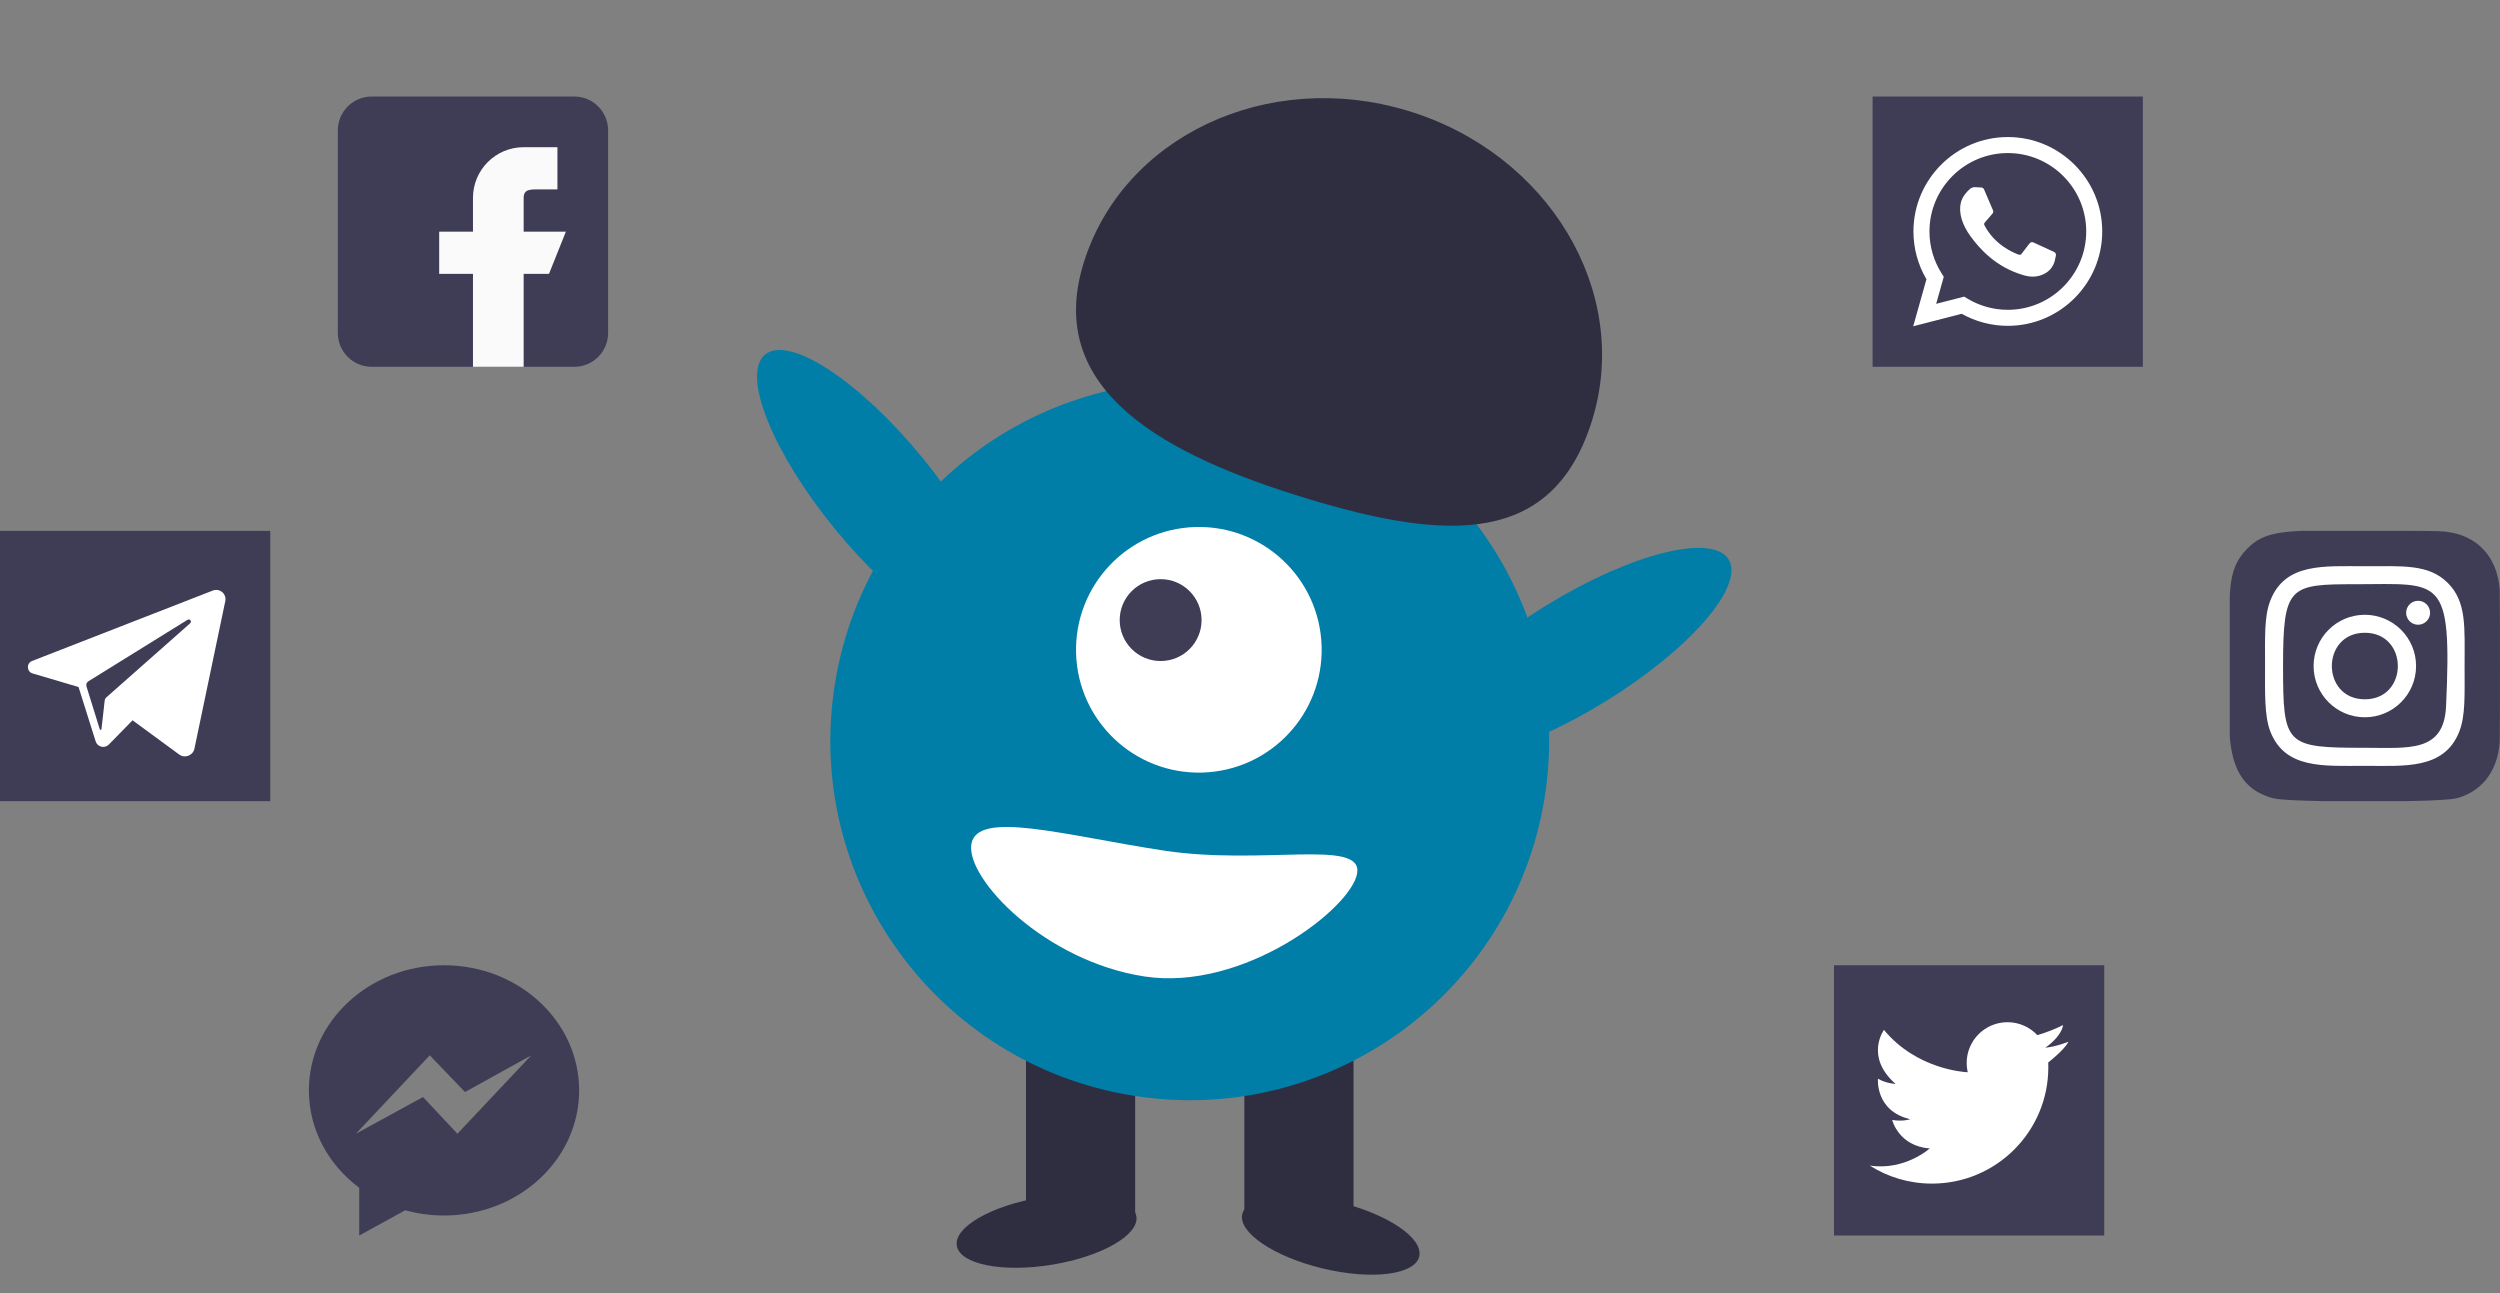 <svg width="259" height="134" viewBox="0 0 259 134" fill="none" xmlns="http://www.w3.org/2000/svg">
<rect x="0" y="0" width="259" height="134" fill="#808080" stroke="none"/>
<path d="M166.29 72.691C175.047 67.303 180.775 60.708 179.083 57.959C177.392 55.21 168.922 57.348 160.166 62.736C151.409 68.123 145.682 74.719 147.373 77.468C149.064 80.216 157.534 78.078 166.29 72.691Z" fill="#007EA7"/>
<path d="M117.603 105.964H106.292V126.229H117.603V105.964Z" fill="#2F2E41"/>
<path d="M140.225 105.964H128.914V126.229H140.225V105.964Z" fill="#2F2E41"/>
<path d="M160.009 82.709C163.303 62.412 149.519 43.288 129.222 39.995C108.926 36.701 89.802 50.485 86.508 70.781C83.215 91.078 96.998 110.202 117.295 113.496C137.592 116.789 156.715 103.006 160.009 82.709Z" fill="#007EA7"/>
<path d="M108.997 131.023C114.134 130.181 118.043 127.936 117.727 126.01C117.411 124.083 112.991 123.205 107.854 124.047C102.717 124.889 98.808 127.133 99.124 129.06C99.44 130.986 103.86 131.865 108.997 131.023Z" fill="#2F2E41"/>
<path d="M137.04 131.415C142.102 132.63 146.575 132.077 147.031 130.179C147.487 128.281 143.753 125.757 138.691 124.541C133.629 123.326 129.156 123.879 128.701 125.777C128.245 127.675 131.979 130.199 137.04 131.415Z" fill="#2F2E41"/>
<path d="M124.575 80.038C131.6 79.832 137.127 73.97 136.92 66.946C136.714 59.921 130.852 54.394 123.827 54.6C116.803 54.807 111.276 60.669 111.482 67.693C111.689 74.718 117.55 80.245 124.575 80.038Z" fill="white"/>
<path d="M120.242 68.483C122.584 68.483 124.483 66.584 124.483 64.242C124.483 61.899 122.584 60 120.242 60C117.899 60 116 61.899 116 64.242C116 66.584 117.899 68.483 120.242 68.483Z" fill="#3F3D56"/>
<path d="M112.233 27.353C116.25 14.156 131.315 7.052 145.882 11.486C160.448 15.921 169 30.213 164.983 43.41C160.965 56.607 149.949 56.076 135.382 51.642C120.816 47.208 108.215 40.55 112.233 27.353Z" fill="#2F2E41"/>
<path d="M102.84 65.547C105.338 63.504 102.087 55.396 95.577 47.438C89.068 39.48 81.766 34.686 79.268 36.729C76.769 38.773 80.021 46.88 86.531 54.838C93.04 62.796 100.342 67.591 102.84 65.547Z" fill="#007EA7"/>
<path d="M100.632 87.466C100.083 91.069 108.276 99.595 118.568 101.162C128.861 102.729 140.056 94.057 140.604 90.454C141.153 86.852 130.847 89.684 120.555 88.117C110.262 86.549 101.18 83.864 100.632 87.466Z" fill="white"/>
<path d="M59.5 10H38.5C36.57 10 35 11.57 35 13.5V34.5C35 36.43 36.57 38 38.5 38H59.5C61.43 38 63 36.43 63 34.5V13.5C63 11.57 61.43 10 59.5 10Z" fill="#3F3D56"/>
<path d="M58.625 24H54.25V20.5C54.25 19.534 55.034 19.625 56 19.625H57.75V15.25H54.25C51.35 15.25 49 17.6 49 20.5V24H45.5V28.375H49V38H54.25V28.375H56.875L58.625 24Z" fill="#FAFAFA"/>
<path d="M218 100H190V128H218V100Z" fill="#3F3D56"/>
<path d="M193.71 120.756C195.573 121.938 197.784 122.621 200.153 122.621C206.81 122.621 212.206 117.225 212.206 110.568C212.206 110.402 212.203 110.237 212.197 110.073C212.437 109.883 213.926 108.69 214.291 107.922C214.291 107.922 213.082 108.425 211.899 108.543C211.896 108.543 211.893 108.544 211.891 108.544C211.891 108.544 211.893 108.543 211.897 108.54C212.006 108.467 213.531 107.429 213.738 106.192C213.738 106.192 212.882 106.649 211.685 107.048C211.486 107.114 211.279 107.179 211.065 107.239C210.293 106.415 209.195 105.901 207.977 105.901C205.641 105.901 203.748 107.793 203.748 110.128C203.748 110.457 203.786 110.778 203.857 111.086C203.531 111.073 198.559 110.794 195.177 106.698C195.177 106.698 193.155 109.457 196.381 112.295C196.381 112.295 195.401 112.256 194.555 111.751C194.555 111.751 194.244 115.094 197.897 115.949C197.897 115.949 197.178 116.221 196.032 116.027C196.032 116.027 196.673 118.728 199.919 118.981C199.919 118.981 197.352 121.299 193.708 120.755L193.71 120.756Z" fill="white"/>
<g clip-path="url(#clip0)">
<path d="M32 112.963C32 117.042 34.035 120.68 37.216 123.057V128L41.983 125.384C43.255 125.735 44.602 125.927 45.999 125.927C53.73 125.927 59.999 120.124 59.999 112.964C60 105.804 53.731 100 46 100C38.269 100 32 105.803 32 112.963V112.963ZM44.523 109.332L48.175 113.134L55.043 109.332L47.389 117.455L43.825 113.653L36.868 117.456L44.523 109.332Z" fill="#3F3D56"/>
</g>
<path d="M222 10H194V38H222V10Z" fill="#3F3D56"/>
<path d="M198.208 33.802L199.58 28.931C198.698 27.433 198.233 25.728 198.233 23.977C198.233 18.585 202.62 14.198 208.012 14.198C213.405 14.198 217.791 18.585 217.791 23.977C217.791 29.369 213.405 33.756 208.012 33.756C206.332 33.756 204.687 33.326 203.232 32.509L198.208 33.802ZM203.488 30.73L203.788 30.913C205.057 31.688 206.518 32.097 208.012 32.097C212.49 32.097 216.133 28.454 216.133 23.977C216.133 19.499 212.49 15.857 208.012 15.857C203.535 15.857 199.892 19.499 199.892 23.977C199.892 25.537 200.335 27.052 201.174 28.358L201.376 28.672L200.586 31.477L203.488 30.73Z" fill="white"/>
<path d="M205.265 19.425L204.63 19.391C204.431 19.38 204.236 19.447 204.085 19.577C203.777 19.845 203.285 20.361 203.134 21.034C202.909 22.037 203.257 23.266 204.158 24.495C205.06 25.724 206.739 27.69 209.708 28.53C210.665 28.8 211.418 28.618 211.999 28.246C212.459 27.952 212.776 27.48 212.89 26.946L212.992 26.473C213.024 26.322 212.947 26.17 212.808 26.105L210.663 25.117C210.524 25.052 210.359 25.093 210.265 25.214L209.423 26.306C209.36 26.388 209.251 26.421 209.153 26.387C208.576 26.184 206.645 25.375 205.585 23.334C205.539 23.245 205.55 23.138 205.616 23.062L206.42 22.131C206.502 22.036 206.523 21.903 206.474 21.787L205.549 19.625C205.5 19.509 205.39 19.432 205.265 19.425Z" fill="white"/>
<g clip-path="url(#clip1)">
<path d="M232.75 56.905C230.55 59.191 231 61.618 231 68.994C231 75.119 229.931 81.259 235.524 82.705C237.271 83.154 252.746 83.154 254.49 82.703C256.818 82.102 258.713 80.213 258.972 76.919C259.008 76.46 259.008 61.537 258.971 61.068C258.696 57.56 256.536 55.538 253.691 55.128C253.038 55.034 252.908 55.006 249.562 55C237.693 55.006 235.092 54.477 232.75 56.905Z" fill="#3F3D56"/>
<path d="M244.998 58.662C240.762 58.662 236.739 58.285 235.202 62.229C234.568 63.857 234.66 65.972 234.66 69.001C234.66 71.659 234.575 74.157 235.202 75.772C236.735 79.718 240.791 79.34 244.995 79.34C249.052 79.34 253.234 79.763 254.79 75.772C255.425 74.127 255.332 72.044 255.332 69.001C255.332 64.962 255.555 62.355 253.596 60.397C251.613 58.414 248.931 58.662 244.993 58.662H244.998ZM244.071 60.525C252.908 60.511 254.032 59.529 253.412 73.175C253.191 78.002 249.516 77.472 244.999 77.472C236.762 77.472 236.525 77.237 236.525 68.996C236.525 60.661 237.179 60.53 244.071 60.523V60.525ZM250.516 62.242C249.831 62.242 249.276 62.797 249.276 63.482C249.276 64.166 249.831 64.722 250.516 64.722C251.201 64.722 251.756 64.166 251.756 63.482C251.756 62.797 251.201 62.242 250.516 62.242ZM244.998 63.692C242.066 63.692 239.689 66.069 239.689 69.001C239.689 71.933 242.066 74.309 244.998 74.309C247.93 74.309 250.305 71.933 250.305 69.001C250.305 66.069 247.93 63.692 244.998 63.692ZM244.998 65.555C249.554 65.555 249.559 72.448 244.998 72.448C240.443 72.448 240.436 65.555 244.998 65.555Z" fill="white"/>
</g>
<path d="M28 55H0V83H28V55Z" fill="#3F3D56"/>
<path d="M22.047 61.181L3.323 68.477C2.717 68.714 2.753 69.584 3.378 69.768L8.136 71.173L9.911 76.808C10.097 77.396 10.843 77.575 11.274 77.134L13.734 74.622L18.561 78.165C19.152 78.599 19.993 78.276 20.143 77.559L23.34 62.275C23.496 61.527 22.76 60.903 22.047 61.181ZM19.7 64.573L11.002 72.263C10.916 72.34 10.861 72.446 10.848 72.561L10.513 75.538C10.502 75.635 10.366 75.648 10.337 75.555L8.959 71.115C8.896 70.912 8.978 70.692 9.159 70.58L19.43 64.21C19.666 64.063 19.908 64.388 19.7 64.573Z" fill="white"/>
<defs>
<clipPath id="clip0">
<rect width="28" height="28" fill="white" transform="translate(32 100)"/>
</clipPath>
<clipPath id="clip1">
<rect width="28" height="28" fill="white" transform="translate(231 55)"/>
</clipPath>
</defs>
</svg>
